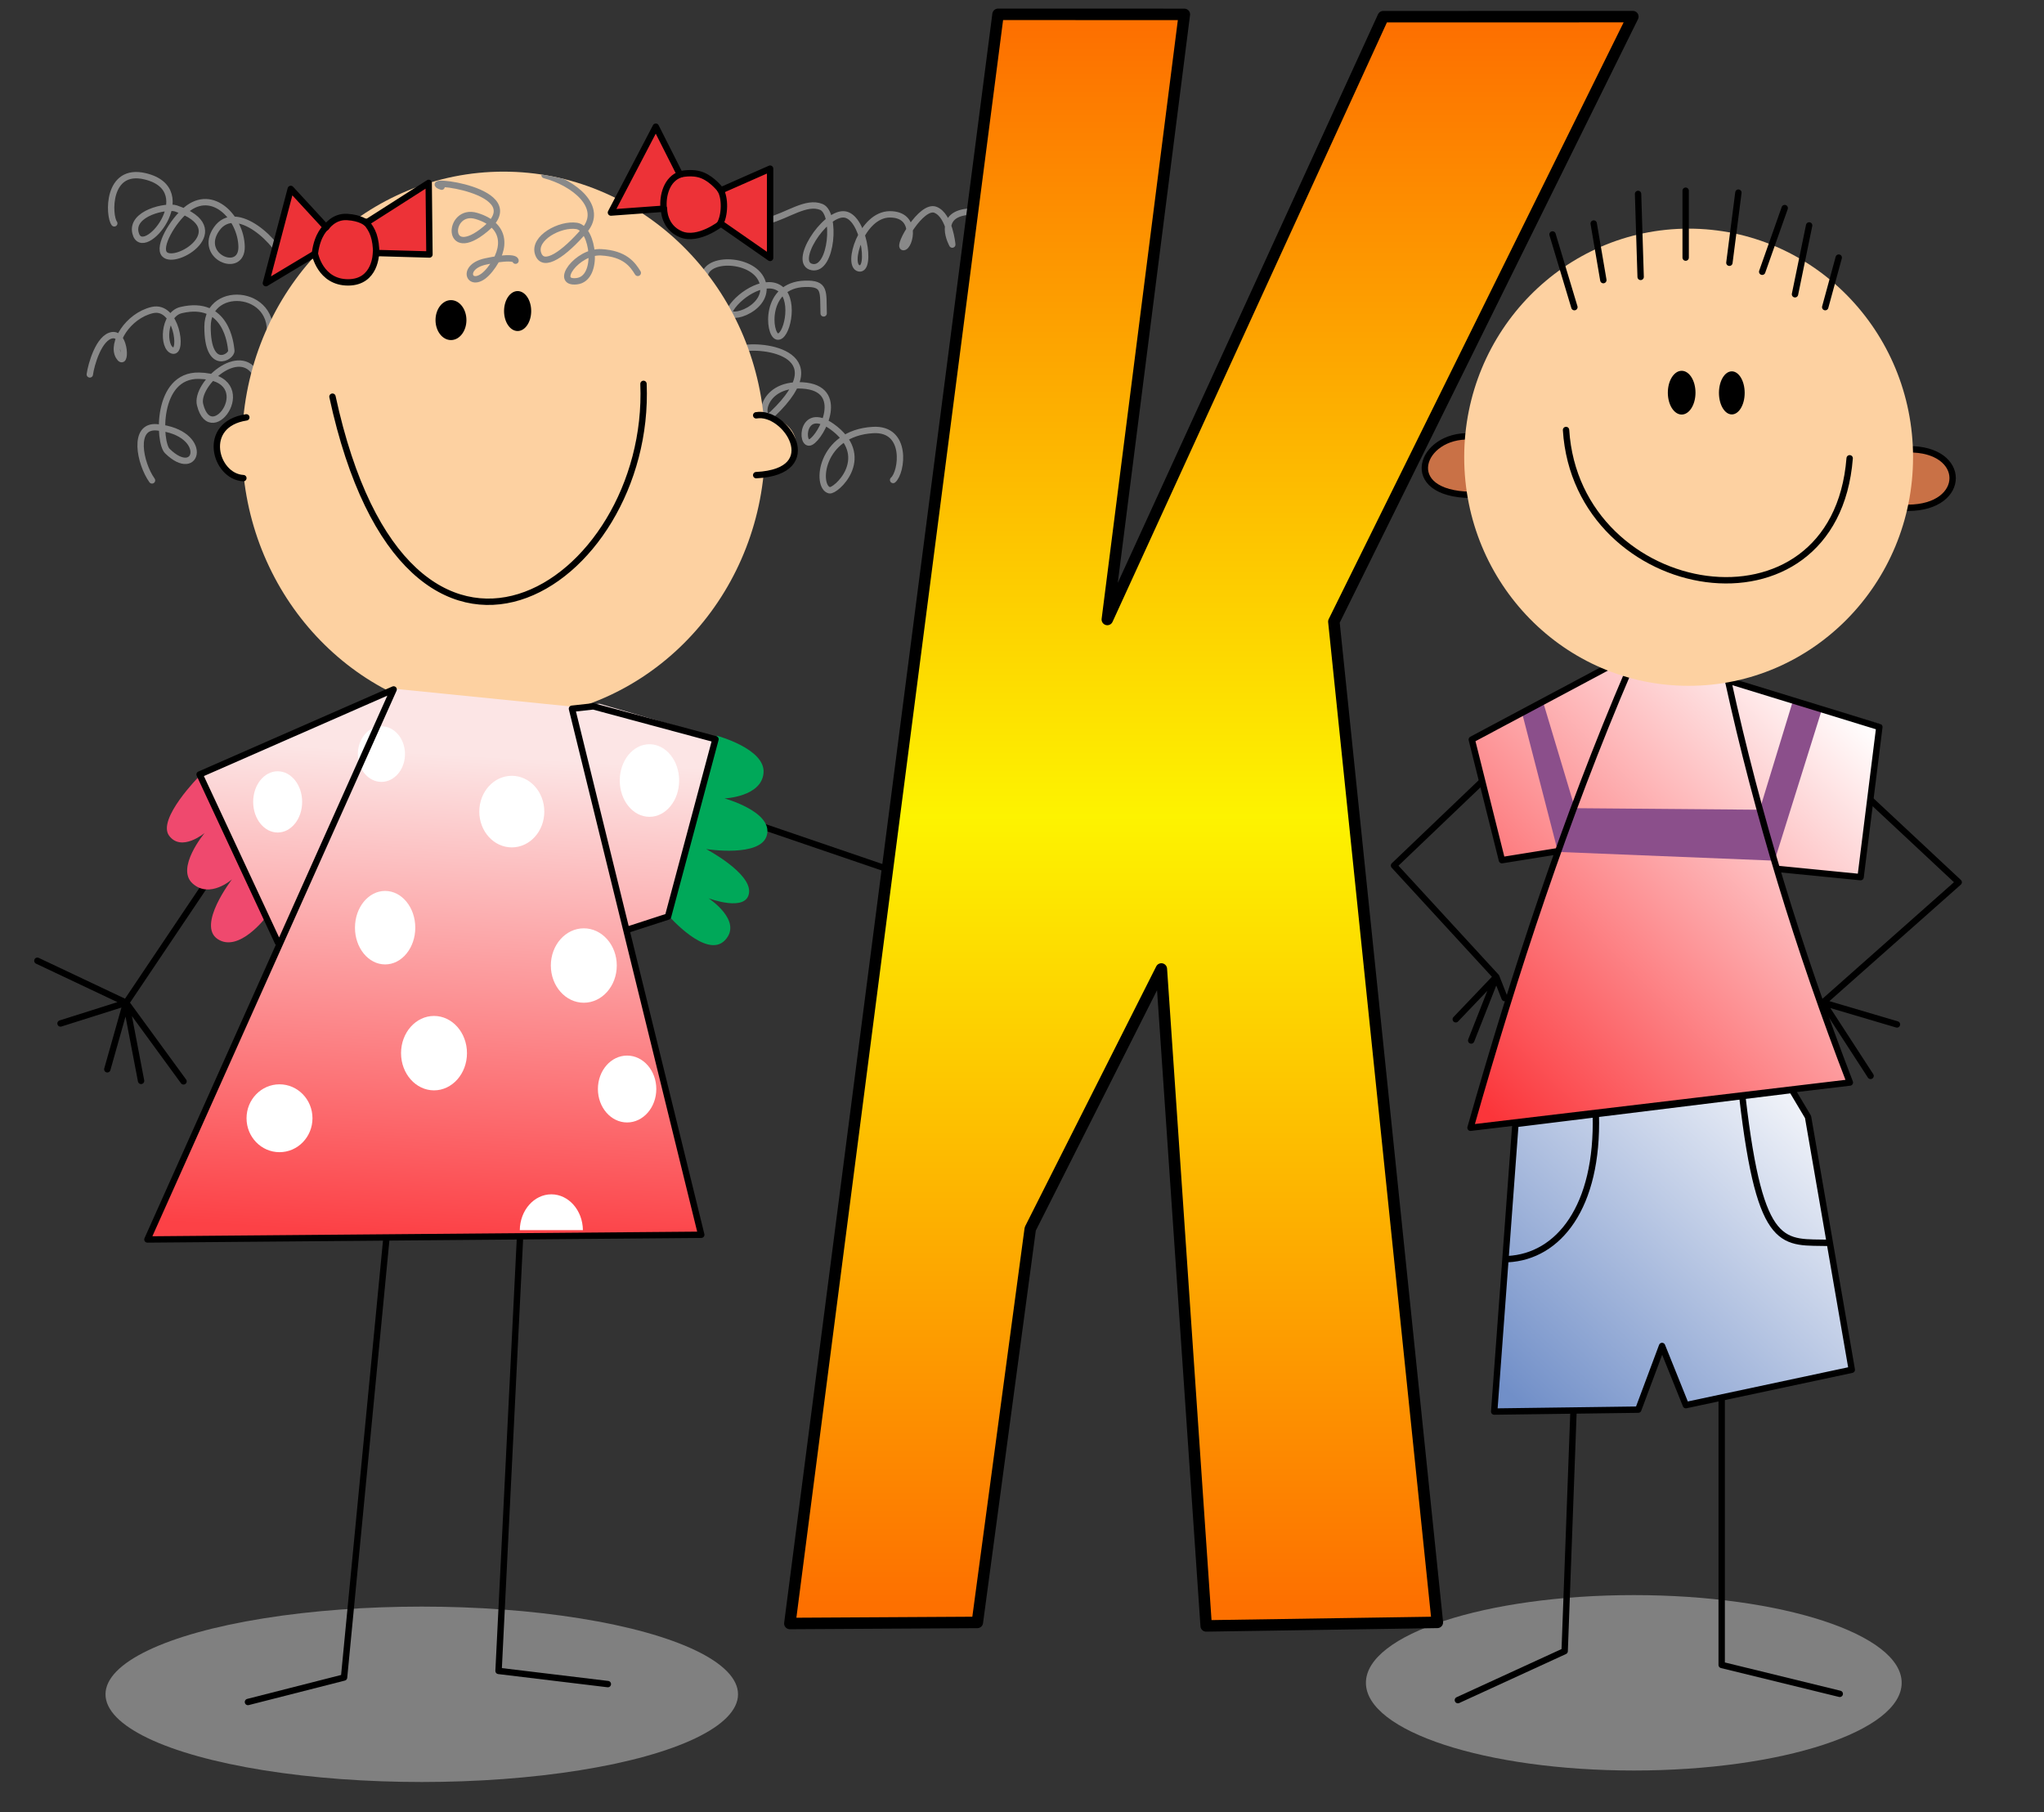 <?xml version="1.0" encoding="UTF-8" standalone="no"?>
<!DOCTYPE svg PUBLIC "-//W3C//DTD SVG 1.1//EN" "http://www.w3.org/Graphics/SVG/1.1/DTD/svg11.dtd">
<svg width="100%" height="100%" viewBox="0 0 802 711" version="1.1" xmlns="http://www.w3.org/2000/svg" xmlns:xlink="http://www.w3.org/1999/xlink" xml:space="preserve" xmlns:serif="http://www.serif.com/" style="fill-rule:evenodd;clip-rule:evenodd;stroke-linecap:round;stroke-linejoin:round;stroke-miterlimit:15;">
    <rect x="0" y="0" width="802" height="711" fill="#333333" stroke="none"/>
    <path d="M630.845,261.061L577.095,289.829L589.712,337.775L610.153,333.99L576.59,442.5L726.486,423.826C715.933,398.596 705.936,372.071 697.971,340.803L730.271,343.579L738.094,284.277L676.873,265.929L630.845,261.061" style="fill:url(#_Linear1);"/>
    <path d="M597.162,279.522L611.294,334.232L696.285,337.664L715.06,277.705L703.755,274.072L690.431,317.678L617.956,317.072L605.237,274.677L597.162,279.522" style="fill:rgb(139,79,139);"/>
    <path d="M611.396,333.921L589.309,337.464L577.48,290.148L630.974,261.633L639.089,263.04C614.27,320.97 594.402,381.15 576.987,442.445L725.834,424.702C705.569,372.129 689.542,319.556 678.026,266.983L737.399,285.22L730.041,344.124L697.153,340.871" style="fill:none;stroke:black;stroke-width:2.5px;"/>
    <path d="M581.033,307.024L546.965,339.577L587.089,383.234L571.191,399.889L587.089,383.234L577.247,408.217L587.089,383.234L590.37,391.561" style="fill:none;stroke:black;stroke-width:2.5px;"/>
    <path d="M733.957,313.838L768.529,346.138L715.283,393.328L744.303,401.908L715.283,393.328L733.957,422.096" style="fill:none;stroke:black;stroke-width:2.5px;"/>
    <path d="M748.712,176.264C771.996,175.937 771.946,199.135 748.712,199.228" style="fill:rgb(201,113,70);stroke:black;stroke-width:2.5px;"/>
    <path d="M576.862,171.217C557.411,170.294 549.043,193.803 577.245,194.162" style="fill:rgb(201,113,70);stroke:black;stroke-width:2.5px;"/>
    <g transform="matrix(0.904,0,0,0.975,62.835,2.484)">
        <ellipse cx="663.418" cy="181.437" rx="97.407" ry="91.982" style="fill:rgb(253,209,161);"/>
    </g>
    <g id="haare_R">
        <path d="M721.459,101.064L716.159,120.495" style="fill:none;stroke:black;stroke-width:2.5px;"/>
        <path d="M709.85,88.446L704.299,115.448" style="fill:none;stroke:black;stroke-width:2.5px;"/>
        <path d="M700.261,81.633L691.429,106.615" style="fill:none;stroke:black;stroke-width:2.5px;"/>
        <path d="M682.092,75.576L678.559,103.083" style="fill:none;stroke:black;stroke-width:2.5px;"/>
        <path d="M661.399,74.819L661.399,101.064" style="fill:none;stroke:black;stroke-width:2.5px;"/>
        <path d="M642.725,76.081L643.735,108.634" style="fill:none;stroke:black;stroke-width:2.5px;"/>
        <path d="M625.313,87.689L629.099,109.896" style="fill:none;stroke:black;stroke-width:2.5px;"/>
        <path d="M609.163,91.979L617.743,120.495" style="fill:none;stroke:black;stroke-width:2.5px;"/>
    </g>
    <path d="M614.462,168.694C618.752,236.323 719.944,253.231 725.749,179.797" style="fill:none;stroke:black;stroke-width:2.5px;"/>
    <g id="schatten">
        <g transform="matrix(1,0,0,1,1.155,-21.371)">
            <ellipse cx="164.332" cy="686.089" rx="124.091" ry="34.407" style="fill:rgb(128,128,128);"/>
        </g>
        <g transform="matrix(0.847,0,0,1,501.859,-25.883)">
            <ellipse cx="164.332" cy="686.089" rx="124.091" ry="34.407" style="fill:rgb(128,128,128);"/>
        </g>
    </g>
    <path id="hose" d="M594.603,440.994L586.276,553.795L642.802,553.038L652.139,528.055L661.476,551.271L726.583,537.392L709.423,438.219L703.114,427.62L594.603,440.994" style="fill:url(#_Linear2);"/>
    <clipPath id="_clip3">
        <path id="hose1" serif:id="hose" d="M594.603,440.994L586.276,553.795L642.802,553.038L652.139,528.055L661.476,551.271L726.583,537.392L709.423,438.219L703.114,427.62L594.603,440.994"/>
    </clipPath>
    <g clip-path="url(#_clip3)">
        <path d="M718.003,487.61C699.833,487.105 690.749,491.647 683.683,430.579" style="fill:none;stroke:black;stroke-width:2.5px;"/>
        <path d="M591.575,493.988C611.511,492.979 627.157,473.617 626.147,437.209" style="fill:none;stroke:black;stroke-width:2.5px;"/>
    </g>
    <path id="hose2" serif:id="hose" d="M594.603,440.994L586.276,553.795L642.802,553.038L652.139,528.055L661.476,551.271L726.583,537.392L709.423,438.219L703.114,427.62L594.603,440.994" style="fill:none;stroke:black;stroke-width:2.5px;"/>
    <g id="beine_R">
        <g>
            <path d="M721.863,664.537L675.533,653.201L675.533,548.712" style="fill:none;stroke:black;stroke-width:2.5px;"/>
            <path d="M572.03,667.002L613.924,647.78L617.374,554.134" style="fill:none;stroke:black;stroke-width:2.5px;"/>
        </g>
    </g>
    <g id="haare">
        <path d="M290.118,137.084C296.427,134.561 329.215,137.474 303.241,162.319C297.712,167.608 297.436,150.207 314.849,151.216C332.261,152.225 322.419,171.152 318.129,173.423C313.839,175.694 314.353,157.54 327.729,168.34C342.108,179.951 327.875,192.925 325.447,192.349C319.996,191.055 321.698,169.92 342.522,168.707C356.251,167.907 353.963,185.283 350.43,188.312" style="fill:none;stroke:rgb(137,137,137);stroke-width:2.5px;"/>
        <path d="M276.491,108.064C277.794,100.165 297.689,101.503 299.455,111.849C301.222,122.196 283.053,126.738 286.838,120.934C290.623,115.13 300.969,108.821 306.521,113.616C312.073,118.41 308.54,132.794 305.007,132.037C301.474,131.28 299.726,111.819 315.858,111.345C323.971,111.106 322.924,114.373 323.176,122.953" style="fill:none;stroke:rgb(137,137,137);stroke-width:2.5px;"/>
        <path d="M301.222,86.614C309.045,84.596 316.303,78.782 322.263,81.184C328.223,83.586 326.457,106.298 318.634,104.784C310.811,103.269 323.176,83.838 330.999,84.091C338.822,84.343 342.102,106.298 337.055,105.288C332.008,104.279 338.065,84.091 349.168,84.091C360.272,84.091 356.991,96.961 354.468,96.961C351.944,96.961 361.533,80.053 367.085,82.324C372.637,84.596 373.646,95.951 373.646,95.951C373.646,95.951 367.085,84.343 379.703,83.081" style="fill:none;stroke:rgb(137,137,137);stroke-width:2.5px;"/>
        <path d="M112.464,104.495C109.542,94.929 92.528,79.007 84.958,89.858C77.387,100.709 95.034,107.868 94.79,96.718C94.547,85.568 83.488,73.629 73.097,82.288C67.686,86.797 61.888,96.763 64.517,99.7C68.827,104.515 92.426,89.78 69.059,81.783C65.413,80.535 51.27,83.579 53.161,91.372C55.947,102.85 79.233,74.482 56.947,69.166C41.915,65.58 42.563,84.596 44.834,87.624" style="fill:none;stroke:rgb(137,137,137);stroke-width:2.5px;"/>
        <path d="M105.146,135.029C111.203,113.939 81.425,110.551 81.425,128.216C81.425,145.88 91.014,140.076 90.762,137.553C90.509,135.029 88.841,117.459 71.078,121.654C63.924,123.344 63.76,136.543 67.798,137.553C71.835,138.562 69.312,119.383 59.722,121.654C50.133,123.926 43.572,134.777 46.6,139.824C49.628,144.871 49.376,130.739 44.077,131.496C38.777,132.253 35.749,143.104 35.244,146.889" style="fill:none;stroke:rgb(137,137,137);stroke-width:2.5px;"/>
        <path d="M100.645,147.21C94.152,134.757 76.547,150.822 78.501,158.755C82.919,176.694 102.607,147.962 78.122,147.4C61.119,147.009 62.227,173.574 65.631,176.925C77.744,188.848 82.456,169.664 61.656,167.651C51.779,166.695 54.91,181.845 59.642,188.47" style="fill:none;stroke:rgb(137,137,137);stroke-width:2.5px;"/>
    </g>
    <path id="kopf_L" d="M95.462,164.045C100.575,109.786 144.376,67.338 197.579,67.338C250.477,67.338 294.08,109.299 299.605,163.117C306.74,163.469 312.404,168.467 312.404,174.572C312.404,180.67 306.752,185.664 299.629,186.025C294.21,239.946 250.556,282.033 197.579,282.033C144.999,282.033 101.602,240.574 95.658,187.228C95.632,187.228 95.606,187.229 95.58,187.229C90.031,187.229 85.525,182.034 85.525,175.636C85.525,169.284 89.967,164.118 95.462,164.045Z" style="fill:rgb(253,209,161);"/>
    <clipPath id="_clip4">
        <path id="kopf_L1" serif:id="kopf_L" d="M95.462,164.045C100.575,109.786 144.376,67.338 197.579,67.338C250.477,67.338 294.08,109.299 299.605,163.117C306.74,163.469 312.404,168.467 312.404,174.572C312.404,180.67 306.752,185.664 299.629,186.025C294.21,239.946 250.556,282.033 197.579,282.033C144.999,282.033 101.602,240.574 95.658,187.228C95.632,187.228 95.606,187.229 95.58,187.229C90.031,187.229 85.525,182.034 85.525,175.636C85.525,169.284 89.967,164.118 95.462,164.045Z"/>
    </clipPath>
    <g clip-path="url(#_clip4)">
        <g transform="matrix(1,0,0,1.019,24.841,-7.622)">
            <ellipse cx="178.259" cy="127.238" rx="5.323" ry="7.689"/>
        </g>
        <g transform="matrix(1.139,0,0,1.019,-26.089,-4.073)">
            <ellipse cx="178.259" cy="127.238" rx="5.323" ry="7.689"/>
        </g>
        <path d="M213.656,68.697C225.264,71.726 237.125,81.315 229.302,90.4C221.479,99.484 213.151,105.541 211.133,99.484C209.114,93.428 219.713,87.624 226.274,88.633C232.835,89.643 235.358,109.326 226.274,110.335C217.189,111.345 226.526,98.475 235.863,98.98C245.2,99.484 248.228,103.774 250.247,107.055" style="fill:none;stroke:rgb(137,137,137);stroke-width:2.5px;"/>
        <path d="M173.28,73.24C163.034,69.708 209.184,74.325 190.44,89.895C174.503,103.132 175.625,81.325 186.944,84.727C198.263,88.128 199.254,96.979 192.206,105.793C184.867,114.972 179.719,104.877 190.591,102.563C202.541,100.019 202.282,102.273 202.282,102.273" style="fill:none;stroke:rgb(137,137,137);stroke-width:2.5px;"/>
    </g>
    <g transform="matrix(0.977,0,0,1,15.124,0)">
        <ellipse cx="659.885" cy="154.057" rx="5.552" ry="8.58"/>
    </g>
    <g transform="matrix(0.909,0,0,0.985,79.673,2.392)">
        <ellipse cx="659.885" cy="154.057" rx="5.552" ry="8.58"/>
    </g>
    <path id="ohr_L_R" d="M296.706,162.939C308.251,160.857 323.96,185.083 296.706,186.408" style="fill:none;stroke:black;stroke-width:2.5px;"/>
    <path id="ohr_L_L" d="M96.652,163.745C78.628,166.458 84.358,187.04 95.489,187.583" style="fill:none;stroke:black;stroke-width:2.5px;"/>
    <path id="schleifeRechts" d="M257.313,49.703L239.711,83.391L260.53,81.877C260.53,81.877 260.341,89.069 267.155,91.908C273.968,94.747 282.863,87.744 282.863,87.744L302.168,101.182L302.168,66.168L282.863,74.685C282.863,74.685 279.835,70.522 275.671,68.818C271.508,67.115 266.776,68.44 266.776,68.44L257.313,49.703" style="fill:rgb(237,50,55);"/>
    <clipPath id="_clip5">
        <path id="schleifeRechts1" serif:id="schleifeRechts" d="M257.313,49.703L239.711,83.391L260.53,81.877C260.53,81.877 260.341,89.069 267.155,91.908C273.968,94.747 282.863,87.744 282.863,87.744L302.168,101.182L302.168,66.168L282.863,74.685C282.863,74.685 279.835,70.522 275.671,68.818C271.508,67.115 266.776,68.44 266.776,68.44L257.313,49.703"/>
    </clipPath>
    <g clip-path="url(#_clip5)">
        <path d="M282.313,88.174C284.561,84.619 284.58,77.392 282.623,74.452" style="fill:none;stroke:black;stroke-width:2.5px;"/>
        <path d="M267.196,68.328C261.487,70.142 259.977,76.883 260.374,81.507" style="fill:none;stroke:black;stroke-width:2.5px;"/>
    </g>
    <path id="schleifeRechts2" serif:id="schleifeRechts" d="M257.313,49.703L239.711,83.391L260.53,81.877C260.53,81.877 260.341,89.069 267.155,91.908C273.968,94.747 282.863,87.744 282.863,87.744L302.168,101.182L302.168,66.168L282.863,74.685C282.863,74.685 279.835,70.522 275.671,68.818C271.508,67.115 266.776,68.44 266.776,68.44L257.313,49.703" style="fill:none;stroke:black;stroke-width:2.5px;"/>
    <g id="schleifeLinks">
        <path d="M114.087,74.119L104.329,111.084L123.551,99.551C123.551,99.551 125.621,110.789 136.562,110.789C147.504,110.789 147.504,99.255 147.504,99.255L168.501,99.847L168.205,71.753L143.66,87.427C143.66,87.427 141.488,85.423 136.165,85.128C130.842,84.832 127.986,89.201 127.986,89.201L114.087,74.119" style="fill:rgb(237,50,55);stroke:black;stroke-width:2.5px;"/>
        <g transform="matrix(1,0,0,1,-0.31,0.155)">
            <path d="M143.791,86.878C146.601,90.076 147.86,93.177 147.957,99.669" style="fill:none;stroke:black;stroke-width:2.5px;"/>
        </g>
        <g transform="matrix(0.939,0,0,0.963,7.593,3.674)">
            <path d="M128.189,88.719C128.189,88.719 124.58,91.465 123.538,99.185" style="fill:none;stroke:black;stroke-width:2.63px;"/>
        </g>
    </g>
    <path d="M130.449,155.624C160.022,292.359 255.759,230.125 252.486,150.6" style="fill:none;stroke:black;stroke-width:2.5px;"/>
    <path d="M80.906,346.648L49.488,393.396L72.01,424.246L49.488,393.396L55.355,424.056L49.488,393.396L42.107,419.514L49.488,393.396L23.748,401.534L49.488,393.396L14.663,376.93" style="fill:none;stroke:black;stroke-width:2.5px;"/>
    <path d="M78.168,304.551C78.168,304.551 61.513,321.358 66.358,327.868C71.203,334.379 80.288,326.808 80.288,326.808C80.288,326.808 68.781,340.587 75.594,346.643C82.408,352.7 91.038,344.978 91.038,344.978C91.038,344.978 77.108,362.995 85.436,368.446C93.764,373.897 104.362,359.816 104.362,359.816L78.168,304.551" style="fill:rgb(239,73,110);"/>
    <path d="M285.988,319.719L357.849,344.264" style="fill:none;stroke:black;stroke-width:2.5px;"/>
    <path d="M281.233,288.633C281.233,288.633 300.348,293.743 299.591,303.206C298.834,312.669 284.261,313.237 284.261,313.237C284.261,313.237 303.241,318.403 300.916,327.621C298.664,336.551 277.069,333.11 277.069,333.11C277.069,333.11 294.714,342.404 293.913,350.143C293.09,358.101 278.015,352.415 278.015,352.415C278.015,352.415 291.642,361.31 284.45,368.88C277.258,376.451 262.306,359.228 262.306,359.228L281.233,288.633" style="fill:rgb(0,168,89);"/>
    <path d="M78.456,302.69L109.507,369.228L58.125,485.3L275.482,483.452L246.279,364.053L262.544,358.878L281.027,289.383L235.189,276.075L224.1,277.184L154.235,270.161L78.456,302.69" style="fill:url(#_Linear6);"/>
    <g id="weissePunkte">
        <g transform="matrix(1,0,0,1,-0.739,-1.848)">
            <ellipse cx="109.686" cy="316.45" rx="9.611" ry="12.014" style="fill:white;"/>
        </g>
        <g transform="matrix(0.962,0,0,0.908,44.141,8.51)">
            <ellipse cx="109.686" cy="316.45" rx="9.611" ry="12.014" style="fill:white;"/>
        </g>
        <g transform="matrix(1.327,0,0,1.169,55.261,-51.52)">
            <ellipse cx="109.686" cy="316.45" rx="9.611" ry="12.014" style="fill:white;"/>
        </g>
        <g transform="matrix(1.212,0,0,1.185,121.886,-68.772)">
            <ellipse cx="109.686" cy="316.45" rx="9.611" ry="12.014" style="fill:white;"/>
        </g>
        <g transform="matrix(1.231,0,0,1.2,16.089,-15.79)">
            <ellipse cx="109.686" cy="316.45" rx="9.611" ry="12.014" style="fill:white;"/>
        </g>
        <g transform="matrix(1.346,0,0,1.108,-37.968,88.091)">
            <ellipse cx="109.686" cy="316.45" rx="9.611" ry="12.014" style="fill:white;"/>
        </g>
        <g transform="matrix(1.346,0,0,1.215,22.655,28.691)">
            <ellipse cx="109.686" cy="316.45" rx="9.611" ry="12.014" style="fill:white;"/>
        </g>
        <g transform="matrix(1.346,0,0,1.215,81.43,-5.687)">
            <ellipse cx="109.686" cy="316.45" rx="9.611" ry="12.014" style="fill:white;"/>
        </g>
        <g transform="matrix(1.192,0,0,1.092,115.309,81.686)">
            <ellipse cx="109.686" cy="316.45" rx="9.611" ry="12.014" style="fill:white;"/>
        </g>
        <path d="M203.949,482.61C204.036,474.84 209.551,468.563 216.332,468.563C223.112,468.563 228.627,474.84 228.714,482.61L203.949,482.61Z" style="fill:white;"/>
    </g>
    <g transform="matrix(1.007,0,0,0.997,-4.108,3.525)">
        <path d="M112.353,367.3L81.857,301.224L157.453,267.757L61.526,484.203L277.312,482.355L226.946,275.348L235.264,274.424L282.857,287.362L264.374,357.134L248.14,362.457" style="fill:none;stroke:black;stroke-width:2.5px;"/>
    </g>
    <g id="beine_L">
        <path d="M97.29,667.737L134.995,658.126L151.555,486.414" style="fill:none;stroke:black;stroke-width:2.5px;stroke-miterlimit:1.5;"/>
        <path d="M238.498,660.713L195.618,655.538L204.046,485.305" style="fill:none;stroke:black;stroke-width:2.5px;stroke-miterlimit:1.5;"/>
    </g>
    <g transform="matrix(1,0,0,1,1.479,1.109)">
        <path d="M390.122,4.512L308.436,635.828L381.999,635.409L402.756,481.021L454.197,379.041L471.785,636.774L562.495,635.388L521.883,242.767L639.205,5.415L541.254,5.437L433,241.929L463.222,4.534L390.122,4.512" style="fill:url(#_Linear7);stroke:black;stroke-width:4.5px;stroke-miterlimit:1.5;"/>
    </g>
    <defs>
        <linearGradient id="_Linear1" x1="0" y1="0" x2="1" y2="0" gradientUnits="userSpaceOnUse" gradientTransform="matrix(-147.625,151.158,-169.816,-165.847,731.785,285.665)"><stop offset="0" style="stop-color:rgb(255,252,252);stop-opacity:1"/><stop offset="1" style="stop-color:rgb(251,53,58);stop-opacity:1"/></linearGradient>
        <linearGradient id="_Linear2" x1="0" y1="0" x2="1" y2="0" gradientUnits="userSpaceOnUse" gradientTransform="matrix(-108.006,114.819,-103.255,-97.128,702.862,433.929)"><stop offset="0" style="stop-color:rgb(238,241,248);stop-opacity:1"/><stop offset="1" style="stop-color:rgb(113,143,200);stop-opacity:1"/></linearGradient>
        <linearGradient id="_Linear6" x1="0" y1="0" x2="1" y2="0" gradientUnits="userSpaceOnUse" gradientTransform="matrix(-10.72,188.524,-181.958,-10.347,183.068,296.406)"><stop offset="0" style="stop-color:rgb(252,229,229);stop-opacity:1"/><stop offset="1" style="stop-color:rgb(252,65,70);stop-opacity:1"/></linearGradient>
        <linearGradient id="_Linear7" x1="0" y1="0" x2="1" y2="0" gradientUnits="userSpaceOnUse" gradientTransform="matrix(3.83844e-14,-626.866,1198.25,7.33715e-14,439.758,632.544)"><stop offset="0" style="stop-color:rgb(253,112,0);stop-opacity:1"/><stop offset="0.5" style="stop-color:rgb(253,243,0);stop-opacity:1"/><stop offset="1" style="stop-color:rgb(253,112,0);stop-opacity:1"/></linearGradient>
    </defs>
</svg>
